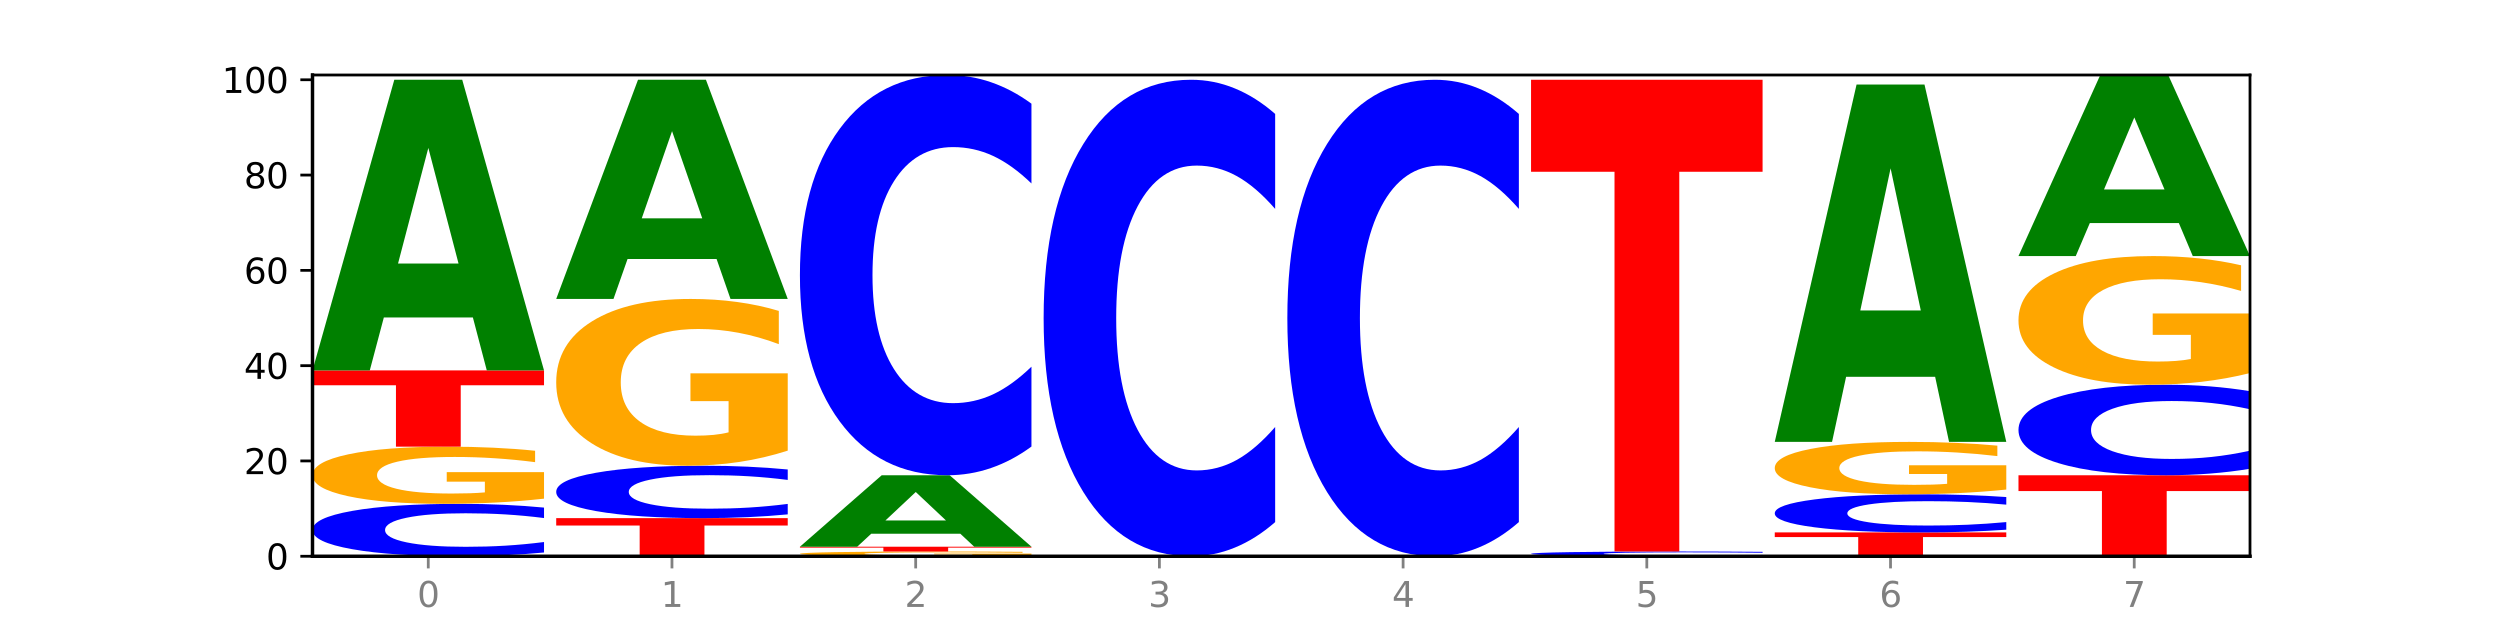 <?xml version="1.0" encoding="utf-8" standalone="no"?>
<!DOCTYPE svg PUBLIC "-//W3C//DTD SVG 1.1//EN"
  "http://www.w3.org/Graphics/SVG/1.1/DTD/svg11.dtd">
<svg xmlns:xlink="http://www.w3.org/1999/xlink" width="720pt" height="180pt" viewBox="0 0 720 180" xmlns="http://www.w3.org/2000/svg" version="1.1">
 <defs>
  <style type="text/css">*{stroke-linejoin: round; stroke-linecap: butt}</style>
 </defs>
 <g id="figure_1">
  <g id="patch_1">
   <path d="M 0 180 
L 720 180 
L 720 0 
L 0 0 
z
" style="fill: #ffffff"/>
  </g>
  <g id="axes_1">
   <g id="patch_2">
    <path d="M 90 160.2 
L 648 160.2 
L 648 21.6 
L 90 21.6 
z
" style="fill: #ffffff"/>
   </g>
   <g id="line2d_1">
    <path d="M 90 160.2 
L 648 160.2 
" clip-path="url(#pb38da92d85)" style="fill: none; stroke: #000000; stroke-width: 0.5; stroke-linecap: square"/>
   </g>
   <g id="patch_3">
    <path d="M 156.679 159.118 
Q 151.102 159.654 145.07 159.926 
Q 139.039 160.2 132.47 160.2 
Q 112.882 160.2 101.441 158.167 
Q 90 156.134 90 152.657 
Q 90 149.168 101.441 147.138 
Q 112.882 145.105 132.47 145.105 
Q 139.039 145.105 145.07 145.379 
Q 151.102 145.651 156.679 146.187 
L 156.679 149.196 
Q 151.051 148.485 145.591 148.155 
Q 140.131 147.824 134.1 147.824 
Q 123.281 147.824 117.082 149.112 
Q 110.899 150.396 110.899 152.657 
Q 110.899 154.908 117.082 156.196 
Q 123.281 157.481 134.1 157.481 
Q 140.131 157.481 145.591 157.15 
Q 151.051 156.817 156.679 156.106 
L 156.679 159.118 
z
" clip-path="url(#pb38da92d85)" style="fill: #0000ff"/>
   </g>
   <g id="patch_4">
    <path d="M 156.679 143.615 
Q 149.955 144.36 142.722 144.734 
Q 135.489 145.105 127.778 145.105 
Q 110.353 145.105 100.177 142.887 
Q 90 140.669 90 136.876 
Q 90 133.039 100.356 130.838 
Q 110.727 128.638 128.764 128.638 
Q 135.713 128.638 142.079 128.937 
Q 148.46 129.233 154.109 129.818 
L 154.109 133.101 
Q 148.281 132.349 142.513 131.978 
Q 136.744 131.604 130.946 131.604 
Q 120.216 131.604 114.403 132.971 
Q 108.59 134.335 108.59 136.876 
Q 108.59 139.394 114.194 140.768 
Q 119.798 142.139 130.109 142.139 
Q 132.919 142.139 135.325 142.06 
Q 137.731 141.979 139.643 141.809 
L 139.643 138.727 
L 128.66 138.727 
L 128.66 135.982 
L 156.679 135.982 
L 156.679 143.615 
z
" clip-path="url(#pb38da92d85)" style="fill: #ffa600"/>
   </g>
   <g id="patch_5">
    <path d="M 90 106.681 
L 156.679 106.681 
L 156.679 110.963 
L 132.69 110.963 
L 132.69 128.638 
L 114.036 128.638 
L 114.036 110.963 
L 90 110.963 
L 90 106.681 
z
" clip-path="url(#pb38da92d85)" style="fill: #ff0000"/>
   </g>
   <g id="patch_6">
    <path d="M 136.189 91.432 
L 110.545 91.432 
L 106.496 106.681 
L 90 106.681 
L 113.558 22.972 
L 133.121 22.972 
L 156.679 106.681 
L 140.197 106.681 
L 136.189 91.432 
z
M 114.635 75.896 
L 132.058 75.896 
L 123.36 42.599 
L 114.635 75.896 
z
" clip-path="url(#pb38da92d85)" style="fill: #008000"/>
   </g>
   <g id="patch_7">
    <path d="M 160.189 149.222 
L 226.868 149.222 
L 226.868 151.363 
L 202.879 151.363 
L 202.879 160.2 
L 184.224 160.2 
L 184.224 151.363 
L 160.189 151.363 
L 160.189 149.222 
z
" clip-path="url(#pb38da92d85)" style="fill: #ff0000"/>
   </g>
   <g id="patch_8">
    <path d="M 226.868 148.14 
Q 221.29 148.676 215.259 148.947 
Q 209.228 149.222 202.659 149.222 
Q 183.07 149.222 171.629 147.189 
Q 160.189 145.156 160.189 141.679 
Q 160.189 138.19 171.629 136.16 
Q 183.07 134.127 202.659 134.127 
Q 209.228 134.127 215.259 134.401 
Q 221.29 134.672 226.868 135.209 
L 226.868 138.218 
Q 221.24 137.507 215.78 137.176 
Q 210.32 136.846 204.289 136.846 
Q 193.47 136.846 187.27 138.134 
Q 181.088 139.418 181.088 141.679 
Q 181.088 143.93 187.27 145.218 
Q 193.47 146.503 204.289 146.503 
Q 210.32 146.503 215.78 146.172 
Q 221.24 145.839 226.868 145.128 
L 226.868 148.14 
z
" clip-path="url(#pb38da92d85)" style="fill: #0000ff"/>
   </g>
   <g id="patch_9">
    <path d="M 226.868 129.781 
Q 220.143 131.954 212.91 133.045 
Q 205.678 134.127 197.967 134.127 
Q 180.542 134.127 170.365 127.658 
Q 160.189 121.189 160.189 110.127 
Q 160.189 98.935 170.545 92.516 
Q 180.916 86.097 198.953 86.097 
Q 205.902 86.097 212.268 86.97 
Q 218.649 87.833 224.298 89.54 
L 224.298 99.114 
Q 218.47 96.921 212.701 95.84 
Q 206.933 94.749 201.135 94.749 
Q 190.405 94.749 184.592 98.737 
Q 178.779 102.715 178.779 110.127 
Q 178.779 117.469 184.383 121.477 
Q 189.987 125.475 200.298 125.475 
Q 203.107 125.475 205.513 125.247 
Q 207.919 125.009 209.832 124.513 
L 209.832 115.524 
L 198.848 115.524 
L 198.848 107.517 
L 226.868 107.517 
L 226.868 129.781 
z
" clip-path="url(#pb38da92d85)" style="fill: #ffa600"/>
   </g>
   <g id="patch_10">
    <path d="M 206.377 74.598 
L 180.734 74.598 
L 176.685 86.097 
L 160.189 86.097 
L 183.747 22.972 
L 203.31 22.972 
L 226.868 86.097 
L 210.386 86.097 
L 206.377 74.598 
z
M 184.824 62.882 
L 202.247 62.882 
L 193.549 37.773 
L 184.824 62.882 
z
" clip-path="url(#pb38da92d85)" style="fill: #008000"/>
   </g>
   <g id="patch_11">
    <path d="M 297.057 160.076 
Q 290.332 160.138 283.099 160.169 
Q 275.866 160.2 268.155 160.2 
Q 250.731 160.2 240.554 160.015 
Q 230.377 159.83 230.377 159.514 
Q 230.377 159.195 240.733 159.011 
Q 251.104 158.828 269.142 158.828 
Q 276.09 158.828 282.457 158.853 
Q 288.838 158.877 294.486 158.926 
L 294.486 159.2 
Q 288.658 159.137 282.89 159.106 
Q 277.122 159.075 271.323 159.075 
Q 260.594 159.075 254.781 159.189 
Q 248.967 159.303 248.967 159.514 
Q 248.967 159.724 254.571 159.839 
Q 260.175 159.953 270.487 159.953 
Q 273.296 159.953 275.702 159.946 
Q 278.108 159.939 280.021 159.925 
L 280.021 159.668 
L 269.037 159.668 
L 269.037 159.44 
L 297.057 159.44 
L 297.057 160.076 
z
" clip-path="url(#pb38da92d85)" style="fill: #ffa600"/>
   </g>
   <g id="patch_12">
    <path d="M 230.377 157.455 
L 297.057 157.455 
L 297.057 157.723 
L 273.068 157.723 
L 273.068 158.828 
L 254.413 158.828 
L 254.413 157.723 
L 230.377 157.723 
L 230.377 157.455 
z
" clip-path="url(#pb38da92d85)" style="fill: #ff0000"/>
   </g>
   <g id="patch_13">
    <path d="M 276.566 153.706 
L 250.922 153.706 
L 246.873 157.455 
L 230.377 157.455 
L 253.935 136.871 
L 273.499 136.871 
L 297.057 157.455 
L 280.574 157.455 
L 276.566 153.706 
z
M 255.012 149.885 
L 272.435 149.885 
L 263.737 141.697 
L 255.012 149.885 
z
" clip-path="url(#pb38da92d85)" style="fill: #008000"/>
   </g>
   <g id="patch_14">
    <path d="M 297.057 128.609 
Q 291.479 132.704 285.448 134.776 
Q 279.417 136.871 272.848 136.871 
Q 253.259 136.871 241.818 121.346 
Q 230.377 105.821 230.377 79.271 
Q 230.377 52.626 241.818 37.125 
Q 253.259 21.6 272.848 21.6 
Q 279.417 21.6 285.448 23.695 
Q 291.479 25.767 297.057 29.863 
L 297.057 52.841 
Q 291.429 47.412 285.969 44.888 
Q 280.509 42.364 274.477 42.364 
Q 263.658 42.364 257.459 52.198 
Q 251.277 62.008 251.277 79.271 
Q 251.277 96.463 257.459 106.297 
Q 263.658 116.108 274.477 116.108 
Q 280.509 116.108 285.969 113.584 
Q 291.429 111.036 297.057 105.607 
L 297.057 128.609 
z
" clip-path="url(#pb38da92d85)" style="fill: #0000ff"/>
   </g>
   <g id="patch_15">
    <path d="M 367.245 150.364 
Q 361.668 155.239 355.636 157.705 
Q 349.605 160.2 343.036 160.2 
Q 323.448 160.2 312.007 141.718 
Q 300.566 123.236 300.566 91.629 
Q 300.566 59.908 312.007 41.455 
Q 323.448 22.972 343.036 22.972 
Q 349.605 22.972 355.636 25.467 
Q 361.668 27.933 367.245 32.809 
L 367.245 60.164 
Q 361.617 53.7 356.157 50.696 
Q 350.697 47.691 344.666 47.691 
Q 333.847 47.691 327.648 59.398 
Q 321.465 71.077 321.465 91.629 
Q 321.465 112.095 327.648 123.802 
Q 333.847 135.481 344.666 135.481 
Q 350.697 135.481 356.157 132.477 
Q 361.617 129.444 367.245 122.98 
L 367.245 150.364 
z
" clip-path="url(#pb38da92d85)" style="fill: #0000ff"/>
   </g>
   <g id="patch_16">
    <path d="M 437.434 150.364 
Q 431.856 155.239 425.825 157.705 
Q 419.794 160.2 413.225 160.2 
Q 393.636 160.2 382.196 141.718 
Q 370.755 123.236 370.755 91.629 
Q 370.755 59.908 382.196 41.455 
Q 393.636 22.972 413.225 22.972 
Q 419.794 22.972 425.825 25.467 
Q 431.856 27.933 437.434 32.809 
L 437.434 60.164 
Q 431.806 53.7 426.346 50.696 
Q 420.886 47.691 414.855 47.691 
Q 404.036 47.691 397.836 59.398 
Q 391.654 71.077 391.654 91.629 
Q 391.654 112.095 397.836 123.802 
Q 404.036 135.481 414.855 135.481 
Q 420.886 135.481 426.346 132.477 
Q 431.806 129.444 437.434 122.98 
L 437.434 150.364 
z
" clip-path="url(#pb38da92d85)" style="fill: #0000ff"/>
   </g>
   <g id="patch_17">
    <path d="M 507.623 160.102 
Q 502.045 160.15 496.014 160.175 
Q 489.983 160.2 483.414 160.2 
Q 463.825 160.2 452.384 160.015 
Q 440.943 159.83 440.943 159.514 
Q 440.943 159.197 452.384 159.013 
Q 463.825 158.828 483.414 158.828 
Q 489.983 158.828 496.014 158.853 
Q 502.045 158.877 507.623 158.926 
L 507.623 159.2 
Q 501.995 159.135 496.535 159.105 
Q 491.075 159.075 485.043 159.075 
Q 474.224 159.075 468.025 159.192 
Q 461.843 159.309 461.843 159.514 
Q 461.843 159.719 468.025 159.836 
Q 474.224 159.953 485.043 159.953 
Q 491.075 159.953 496.535 159.923 
Q 501.995 159.892 507.623 159.828 
L 507.623 160.102 
z
" clip-path="url(#pb38da92d85)" style="fill: #0000ff"/>
   </g>
   <g id="patch_18">
    <path d="M 440.943 22.972 
L 507.623 22.972 
L 507.623 49.468 
L 483.634 49.468 
L 483.634 158.828 
L 464.979 158.828 
L 464.979 49.468 
L 440.943 49.468 
L 440.943 22.972 
z
" clip-path="url(#pb38da92d85)" style="fill: #ff0000"/>
   </g>
   <g id="patch_19">
    <path d="M 511.132 153.339 
L 577.811 153.339 
L 577.811 154.677 
L 553.822 154.677 
L 553.822 160.2 
L 535.168 160.2 
L 535.168 154.677 
L 511.132 154.677 
L 511.132 153.339 
z
" clip-path="url(#pb38da92d85)" style="fill: #ff0000"/>
   </g>
   <g id="patch_20">
    <path d="M 577.811 152.552 
Q 572.234 152.942 566.203 153.139 
Q 560.171 153.339 553.603 153.339 
Q 534.014 153.339 522.573 151.86 
Q 511.132 150.381 511.132 147.853 
Q 511.132 145.315 522.573 143.839 
Q 534.014 142.36 553.603 142.36 
Q 560.171 142.36 566.203 142.56 
Q 572.234 142.757 577.811 143.147 
L 577.811 145.336 
Q 572.183 144.819 566.723 144.578 
Q 561.263 144.338 555.232 144.338 
Q 544.413 144.338 538.214 145.274 
Q 532.031 146.209 532.031 147.853 
Q 532.031 149.49 538.214 150.427 
Q 544.413 151.361 555.232 151.361 
Q 561.263 151.361 566.723 151.121 
Q 572.183 150.878 577.811 150.361 
L 577.811 152.552 
z
" clip-path="url(#pb38da92d85)" style="fill: #0000ff"/>
   </g>
   <g id="patch_21">
    <path d="M 577.811 140.995 
Q 571.087 141.678 563.854 142.021 
Q 556.621 142.36 548.91 142.36 
Q 531.486 142.36 521.309 140.327 
Q 511.132 138.294 511.132 134.818 
Q 511.132 131.3 521.488 129.283 
Q 531.859 127.265 549.896 127.265 
Q 556.845 127.265 563.211 127.54 
Q 569.592 127.811 575.241 128.347 
L 575.241 131.356 
Q 569.413 130.667 563.645 130.327 
Q 557.876 129.984 552.078 129.984 
Q 541.348 129.984 535.535 131.238 
Q 529.722 132.488 529.722 134.818 
Q 529.722 137.125 535.326 138.385 
Q 540.93 139.641 551.241 139.641 
Q 554.051 139.641 556.457 139.57 
Q 558.863 139.495 560.775 139.339 
L 560.775 136.514 
L 549.792 136.514 
L 549.792 133.997 
L 577.811 133.997 
L 577.811 140.995 
z
" clip-path="url(#pb38da92d85)" style="fill: #ffa600"/>
   </g>
   <g id="patch_22">
    <path d="M 557.321 108.516 
L 531.677 108.516 
L 527.628 127.265 
L 511.132 127.265 
L 534.69 24.345 
L 554.253 24.345 
L 577.811 127.265 
L 561.329 127.265 
L 557.321 108.516 
z
M 535.767 89.414 
L 553.19 89.414 
L 544.492 48.476 
L 535.767 89.414 
z
" clip-path="url(#pb38da92d85)" style="fill: #008000"/>
   </g>
   <g id="patch_23">
    <path d="M 581.321 136.871 
L 648 136.871 
L 648 141.421 
L 624.011 141.421 
L 624.011 160.2 
L 605.356 160.2 
L 605.356 141.421 
L 581.321 141.421 
L 581.321 136.871 
z
" clip-path="url(#pb38da92d85)" style="fill: #ff0000"/>
   </g>
   <g id="patch_24">
    <path d="M 648 135.002 
Q 642.422 135.929 636.391 136.397 
Q 630.36 136.871 623.791 136.871 
Q 604.202 136.871 592.762 133.36 
Q 581.321 129.848 581.321 123.843 
Q 581.321 117.816 592.762 114.31 
Q 604.202 110.798 623.791 110.798 
Q 630.36 110.798 636.391 111.272 
Q 642.422 111.741 648 112.667 
L 648 117.864 
Q 642.372 116.636 636.912 116.065 
Q 631.452 115.495 625.421 115.495 
Q 614.602 115.495 608.402 117.719 
Q 602.22 119.938 602.22 123.843 
Q 602.22 127.731 608.402 129.956 
Q 614.602 132.175 625.421 132.175 
Q 631.452 132.175 636.912 131.604 
Q 642.372 131.028 648 129.8 
L 648 135.002 
z
" clip-path="url(#pb38da92d85)" style="fill: #0000ff"/>
   </g>
   <g id="patch_25">
    <path d="M 648 107.446 
Q 641.275 109.122 634.042 109.964 
Q 626.81 110.798 619.099 110.798 
Q 601.674 110.798 591.497 105.808 
Q 581.321 100.818 581.321 92.284 
Q 581.321 83.65 591.677 78.698 
Q 602.048 73.747 620.085 73.747 
Q 627.034 73.747 633.4 74.42 
Q 639.781 75.086 645.43 76.402 
L 645.43 83.788 
Q 639.602 82.097 633.833 81.262 
Q 628.065 80.421 622.267 80.421 
Q 611.537 80.421 605.724 83.497 
Q 599.911 86.566 599.911 92.284 
Q 599.911 97.947 605.515 101.04 
Q 611.119 104.124 621.43 104.124 
Q 624.239 104.124 626.645 103.948 
Q 629.051 103.764 630.964 103.382 
L 630.964 96.447 
L 619.98 96.447 
L 619.98 90.271 
L 648 90.271 
L 648 107.446 
z
" clip-path="url(#pb38da92d85)" style="fill: #ffa600"/>
   </g>
   <g id="patch_26">
    <path d="M 627.51 64.247 
L 601.866 64.247 
L 597.817 73.747 
L 581.321 73.747 
L 604.879 21.6 
L 624.442 21.6 
L 648 73.747 
L 631.518 73.747 
L 627.51 64.247 
z
M 605.956 54.569 
L 623.379 54.569 
L 614.681 33.826 
L 605.956 54.569 
z
" clip-path="url(#pb38da92d85)" style="fill: #008000"/>
   </g>
   <g id="matplotlib.axis_1">
    <g id="xtick_1">
     <g id="line2d_2">
      <defs>
       <path id="m546392a8e3" d="M 0 0 
L 0 3.5 
" style="stroke: #808080; stroke-width: 0.8"/>
      </defs>
      <g>
       <use xlink:href="#m546392a8e3" x="123.34" y="160.2" style="fill: #808080; stroke: #808080; stroke-width: 0.8"/>
      </g>
     </g>
     <g id="text_1">
      <!-- 0 -->
      <g style="fill: #808080" transform="translate(120.158 174.798) scale(0.1 -0.1)">
       <defs>
        <path id="DejaVuSans-30" d="M 2034 4250 
Q 1547 4250 1301 3770 
Q 1056 3291 1056 2328 
Q 1056 1369 1301 889 
Q 1547 409 2034 409 
Q 2525 409 2770 889 
Q 3016 1369 3016 2328 
Q 3016 3291 2770 3770 
Q 2525 4250 2034 4250 
z
M 2034 4750 
Q 2819 4750 3233 4129 
Q 3647 3509 3647 2328 
Q 3647 1150 3233 529 
Q 2819 -91 2034 -91 
Q 1250 -91 836 529 
Q 422 1150 422 2328 
Q 422 3509 836 4129 
Q 1250 4750 2034 4750 
z
" transform="scale(0.016)"/>
       </defs>
       <use xlink:href="#DejaVuSans-30"/>
      </g>
     </g>
    </g>
    <g id="xtick_2">
     <g id="line2d_3">
      <g>
       <use xlink:href="#m546392a8e3" x="193.528" y="160.2" style="fill: #808080; stroke: #808080; stroke-width: 0.8"/>
      </g>
     </g>
     <g id="text_2">
      <!-- 1 -->
      <g style="fill: #808080" transform="translate(190.347 174.798) scale(0.1 -0.1)">
       <defs>
        <path id="DejaVuSans-31" d="M 794 531 
L 1825 531 
L 1825 4091 
L 703 3866 
L 703 4441 
L 1819 4666 
L 2450 4666 
L 2450 531 
L 3481 531 
L 3481 0 
L 794 0 
L 794 531 
z
" transform="scale(0.016)"/>
       </defs>
       <use xlink:href="#DejaVuSans-31"/>
      </g>
     </g>
    </g>
    <g id="xtick_3">
     <g id="line2d_4">
      <g>
       <use xlink:href="#m546392a8e3" x="263.717" y="160.2" style="fill: #808080; stroke: #808080; stroke-width: 0.8"/>
      </g>
     </g>
     <g id="text_3">
      <!-- 2 -->
      <g style="fill: #808080" transform="translate(260.536 174.798) scale(0.1 -0.1)">
       <defs>
        <path id="DejaVuSans-32" d="M 1228 531 
L 3431 531 
L 3431 0 
L 469 0 
L 469 531 
Q 828 903 1448 1529 
Q 2069 2156 2228 2338 
Q 2531 2678 2651 2914 
Q 2772 3150 2772 3378 
Q 2772 3750 2511 3984 
Q 2250 4219 1831 4219 
Q 1534 4219 1204 4116 
Q 875 4013 500 3803 
L 500 4441 
Q 881 4594 1212 4672 
Q 1544 4750 1819 4750 
Q 2544 4750 2975 4387 
Q 3406 4025 3406 3419 
Q 3406 3131 3298 2873 
Q 3191 2616 2906 2266 
Q 2828 2175 2409 1742 
Q 1991 1309 1228 531 
z
" transform="scale(0.016)"/>
       </defs>
       <use xlink:href="#DejaVuSans-32"/>
      </g>
     </g>
    </g>
    <g id="xtick_4">
     <g id="line2d_5">
      <g>
       <use xlink:href="#m546392a8e3" x="333.906" y="160.2" style="fill: #808080; stroke: #808080; stroke-width: 0.8"/>
      </g>
     </g>
     <g id="text_4">
      <!-- 3 -->
      <g style="fill: #808080" transform="translate(330.724 174.798) scale(0.1 -0.1)">
       <defs>
        <path id="DejaVuSans-33" d="M 2597 2516 
Q 3050 2419 3304 2112 
Q 3559 1806 3559 1356 
Q 3559 666 3084 287 
Q 2609 -91 1734 -91 
Q 1441 -91 1130 -33 
Q 819 25 488 141 
L 488 750 
Q 750 597 1062 519 
Q 1375 441 1716 441 
Q 2309 441 2620 675 
Q 2931 909 2931 1356 
Q 2931 1769 2642 2001 
Q 2353 2234 1838 2234 
L 1294 2234 
L 1294 2753 
L 1863 2753 
Q 2328 2753 2575 2939 
Q 2822 3125 2822 3475 
Q 2822 3834 2567 4026 
Q 2313 4219 1838 4219 
Q 1578 4219 1281 4162 
Q 984 4106 628 3988 
L 628 4550 
Q 988 4650 1302 4700 
Q 1616 4750 1894 4750 
Q 2613 4750 3031 4423 
Q 3450 4097 3450 3541 
Q 3450 3153 3228 2886 
Q 3006 2619 2597 2516 
z
" transform="scale(0.016)"/>
       </defs>
       <use xlink:href="#DejaVuSans-33"/>
      </g>
     </g>
    </g>
    <g id="xtick_5">
     <g id="line2d_6">
      <g>
       <use xlink:href="#m546392a8e3" x="404.094" y="160.2" style="fill: #808080; stroke: #808080; stroke-width: 0.8"/>
      </g>
     </g>
     <g id="text_5">
      <!-- 4 -->
      <g style="fill: #808080" transform="translate(400.913 174.798) scale(0.1 -0.1)">
       <defs>
        <path id="DejaVuSans-34" d="M 2419 4116 
L 825 1625 
L 2419 1625 
L 2419 4116 
z
M 2253 4666 
L 3047 4666 
L 3047 1625 
L 3713 1625 
L 3713 1100 
L 3047 1100 
L 3047 0 
L 2419 0 
L 2419 1100 
L 313 1100 
L 313 1709 
L 2253 4666 
z
" transform="scale(0.016)"/>
       </defs>
       <use xlink:href="#DejaVuSans-34"/>
      </g>
     </g>
    </g>
    <g id="xtick_6">
     <g id="line2d_7">
      <g>
       <use xlink:href="#m546392a8e3" x="474.283" y="160.2" style="fill: #808080; stroke: #808080; stroke-width: 0.8"/>
      </g>
     </g>
     <g id="text_6">
      <!-- 5 -->
      <g style="fill: #808080" transform="translate(471.102 174.798) scale(0.1 -0.1)">
       <defs>
        <path id="DejaVuSans-35" d="M 691 4666 
L 3169 4666 
L 3169 4134 
L 1269 4134 
L 1269 2991 
Q 1406 3038 1543 3061 
Q 1681 3084 1819 3084 
Q 2600 3084 3056 2656 
Q 3513 2228 3513 1497 
Q 3513 744 3044 326 
Q 2575 -91 1722 -91 
Q 1428 -91 1123 -41 
Q 819 9 494 109 
L 494 744 
Q 775 591 1075 516 
Q 1375 441 1709 441 
Q 2250 441 2565 725 
Q 2881 1009 2881 1497 
Q 2881 1984 2565 2268 
Q 2250 2553 1709 2553 
Q 1456 2553 1204 2497 
Q 953 2441 691 2322 
L 691 4666 
z
" transform="scale(0.016)"/>
       </defs>
       <use xlink:href="#DejaVuSans-35"/>
      </g>
     </g>
    </g>
    <g id="xtick_7">
     <g id="line2d_8">
      <g>
       <use xlink:href="#m546392a8e3" x="544.472" y="160.2" style="fill: #808080; stroke: #808080; stroke-width: 0.8"/>
      </g>
     </g>
     <g id="text_7">
      <!-- 6 -->
      <g style="fill: #808080" transform="translate(541.29 174.798) scale(0.1 -0.1)">
       <defs>
        <path id="DejaVuSans-36" d="M 2113 2584 
Q 1688 2584 1439 2293 
Q 1191 2003 1191 1497 
Q 1191 994 1439 701 
Q 1688 409 2113 409 
Q 2538 409 2786 701 
Q 3034 994 3034 1497 
Q 3034 2003 2786 2293 
Q 2538 2584 2113 2584 
z
M 3366 4563 
L 3366 3988 
Q 3128 4100 2886 4159 
Q 2644 4219 2406 4219 
Q 1781 4219 1451 3797 
Q 1122 3375 1075 2522 
Q 1259 2794 1537 2939 
Q 1816 3084 2150 3084 
Q 2853 3084 3261 2657 
Q 3669 2231 3669 1497 
Q 3669 778 3244 343 
Q 2819 -91 2113 -91 
Q 1303 -91 875 529 
Q 447 1150 447 2328 
Q 447 3434 972 4092 
Q 1497 4750 2381 4750 
Q 2619 4750 2861 4703 
Q 3103 4656 3366 4563 
z
" transform="scale(0.016)"/>
       </defs>
       <use xlink:href="#DejaVuSans-36"/>
      </g>
     </g>
    </g>
    <g id="xtick_8">
     <g id="line2d_9">
      <g>
       <use xlink:href="#m546392a8e3" x="614.66" y="160.2" style="fill: #808080; stroke: #808080; stroke-width: 0.8"/>
      </g>
     </g>
     <g id="text_8">
      <!-- 7 -->
      <g style="fill: #808080" transform="translate(611.479 174.798) scale(0.1 -0.1)">
       <defs>
        <path id="DejaVuSans-37" d="M 525 4666 
L 3525 4666 
L 3525 4397 
L 1831 0 
L 1172 0 
L 2766 4134 
L 525 4134 
L 525 4666 
z
" transform="scale(0.016)"/>
       </defs>
       <use xlink:href="#DejaVuSans-37"/>
      </g>
     </g>
    </g>
   </g>
   <g id="matplotlib.axis_2">
    <g id="ytick_1">
     <g id="line2d_10">
      <defs>
       <path id="m4f4b9d4fbf" d="M 0 0 
L -3.5 0 
" style="stroke: #000000; stroke-width: 0.8"/>
      </defs>
      <g>
       <use xlink:href="#m4f4b9d4fbf" x="90" y="160.2" style="stroke: #000000; stroke-width: 0.8"/>
      </g>
     </g>
     <g id="text_9">
      <!-- 0 -->
      <g transform="translate(76.638 163.999) scale(0.1 -0.1)">
       <use xlink:href="#DejaVuSans-30"/>
      </g>
     </g>
    </g>
    <g id="ytick_2">
     <g id="line2d_11">
      <g>
       <use xlink:href="#m4f4b9d4fbf" x="90" y="132.754" style="stroke: #000000; stroke-width: 0.8"/>
      </g>
     </g>
     <g id="text_10">
      <!-- 20 -->
      <g transform="translate(70.275 136.554) scale(0.1 -0.1)">
       <use xlink:href="#DejaVuSans-32"/>
       <use xlink:href="#DejaVuSans-30" x="63.623"/>
      </g>
     </g>
    </g>
    <g id="ytick_3">
     <g id="line2d_12">
      <g>
       <use xlink:href="#m4f4b9d4fbf" x="90" y="105.309" style="stroke: #000000; stroke-width: 0.8"/>
      </g>
     </g>
     <g id="text_11">
      <!-- 40 -->
      <g transform="translate(70.275 109.108) scale(0.1 -0.1)">
       <use xlink:href="#DejaVuSans-34"/>
       <use xlink:href="#DejaVuSans-30" x="63.623"/>
      </g>
     </g>
    </g>
    <g id="ytick_4">
     <g id="line2d_13">
      <g>
       <use xlink:href="#m4f4b9d4fbf" x="90" y="77.863" style="stroke: #000000; stroke-width: 0.8"/>
      </g>
     </g>
     <g id="text_12">
      <!-- 60 -->
      <g transform="translate(70.275 81.663) scale(0.1 -0.1)">
       <use xlink:href="#DejaVuSans-36"/>
       <use xlink:href="#DejaVuSans-30" x="63.623"/>
      </g>
     </g>
    </g>
    <g id="ytick_5">
     <g id="line2d_14">
      <g>
       <use xlink:href="#m4f4b9d4fbf" x="90" y="50.418" style="stroke: #000000; stroke-width: 0.8"/>
      </g>
     </g>
     <g id="text_13">
      <!-- 80 -->
      <g transform="translate(70.275 54.217) scale(0.1 -0.1)">
       <defs>
        <path id="DejaVuSans-38" d="M 2034 2216 
Q 1584 2216 1326 1975 
Q 1069 1734 1069 1313 
Q 1069 891 1326 650 
Q 1584 409 2034 409 
Q 2484 409 2743 651 
Q 3003 894 3003 1313 
Q 3003 1734 2745 1975 
Q 2488 2216 2034 2216 
z
M 1403 2484 
Q 997 2584 770 2862 
Q 544 3141 544 3541 
Q 544 4100 942 4425 
Q 1341 4750 2034 4750 
Q 2731 4750 3128 4425 
Q 3525 4100 3525 3541 
Q 3525 3141 3298 2862 
Q 3072 2584 2669 2484 
Q 3125 2378 3379 2068 
Q 3634 1759 3634 1313 
Q 3634 634 3220 271 
Q 2806 -91 2034 -91 
Q 1263 -91 848 271 
Q 434 634 434 1313 
Q 434 1759 690 2068 
Q 947 2378 1403 2484 
z
M 1172 3481 
Q 1172 3119 1398 2916 
Q 1625 2713 2034 2713 
Q 2441 2713 2670 2916 
Q 2900 3119 2900 3481 
Q 2900 3844 2670 4047 
Q 2441 4250 2034 4250 
Q 1625 4250 1398 4047 
Q 1172 3844 1172 3481 
z
" transform="scale(0.016)"/>
       </defs>
       <use xlink:href="#DejaVuSans-38"/>
       <use xlink:href="#DejaVuSans-30" x="63.623"/>
      </g>
     </g>
    </g>
    <g id="ytick_6">
     <g id="line2d_15">
      <g>
       <use xlink:href="#m4f4b9d4fbf" x="90" y="22.972" style="stroke: #000000; stroke-width: 0.8"/>
      </g>
     </g>
     <g id="text_14">
      <!-- 100 -->
      <g transform="translate(63.913 26.771) scale(0.1 -0.1)">
       <use xlink:href="#DejaVuSans-31"/>
       <use xlink:href="#DejaVuSans-30" x="63.623"/>
       <use xlink:href="#DejaVuSans-30" x="127.246"/>
      </g>
     </g>
    </g>
   </g>
   <g id="patch_27">
    <path d="M 90 160.2 
L 90 21.6 
" style="fill: none; stroke: #000000; stroke-linejoin: miter; stroke-linecap: square"/>
   </g>
   <g id="patch_28">
    <path d="M 648 160.2 
L 648 21.6 
" style="fill: none; stroke: #000000; stroke-width: 0.8; stroke-linejoin: miter; stroke-linecap: square"/>
   </g>
   <g id="patch_29">
    <path d="M 90 160.2 
L 648 160.2 
" style="fill: none; stroke: #000000; stroke-linejoin: miter; stroke-linecap: square"/>
   </g>
   <g id="patch_30">
    <path d="M 90 21.6 
L 648 21.6 
" style="fill: none; stroke: #000000; stroke-width: 0.8; stroke-linejoin: miter; stroke-linecap: square"/>
   </g>
  </g>
 </g>
 <defs>
  <clipPath id="pb38da92d85">
   <rect x="90" y="21.6" width="558" height="138.6"/>
  </clipPath>
 </defs>
</svg>
